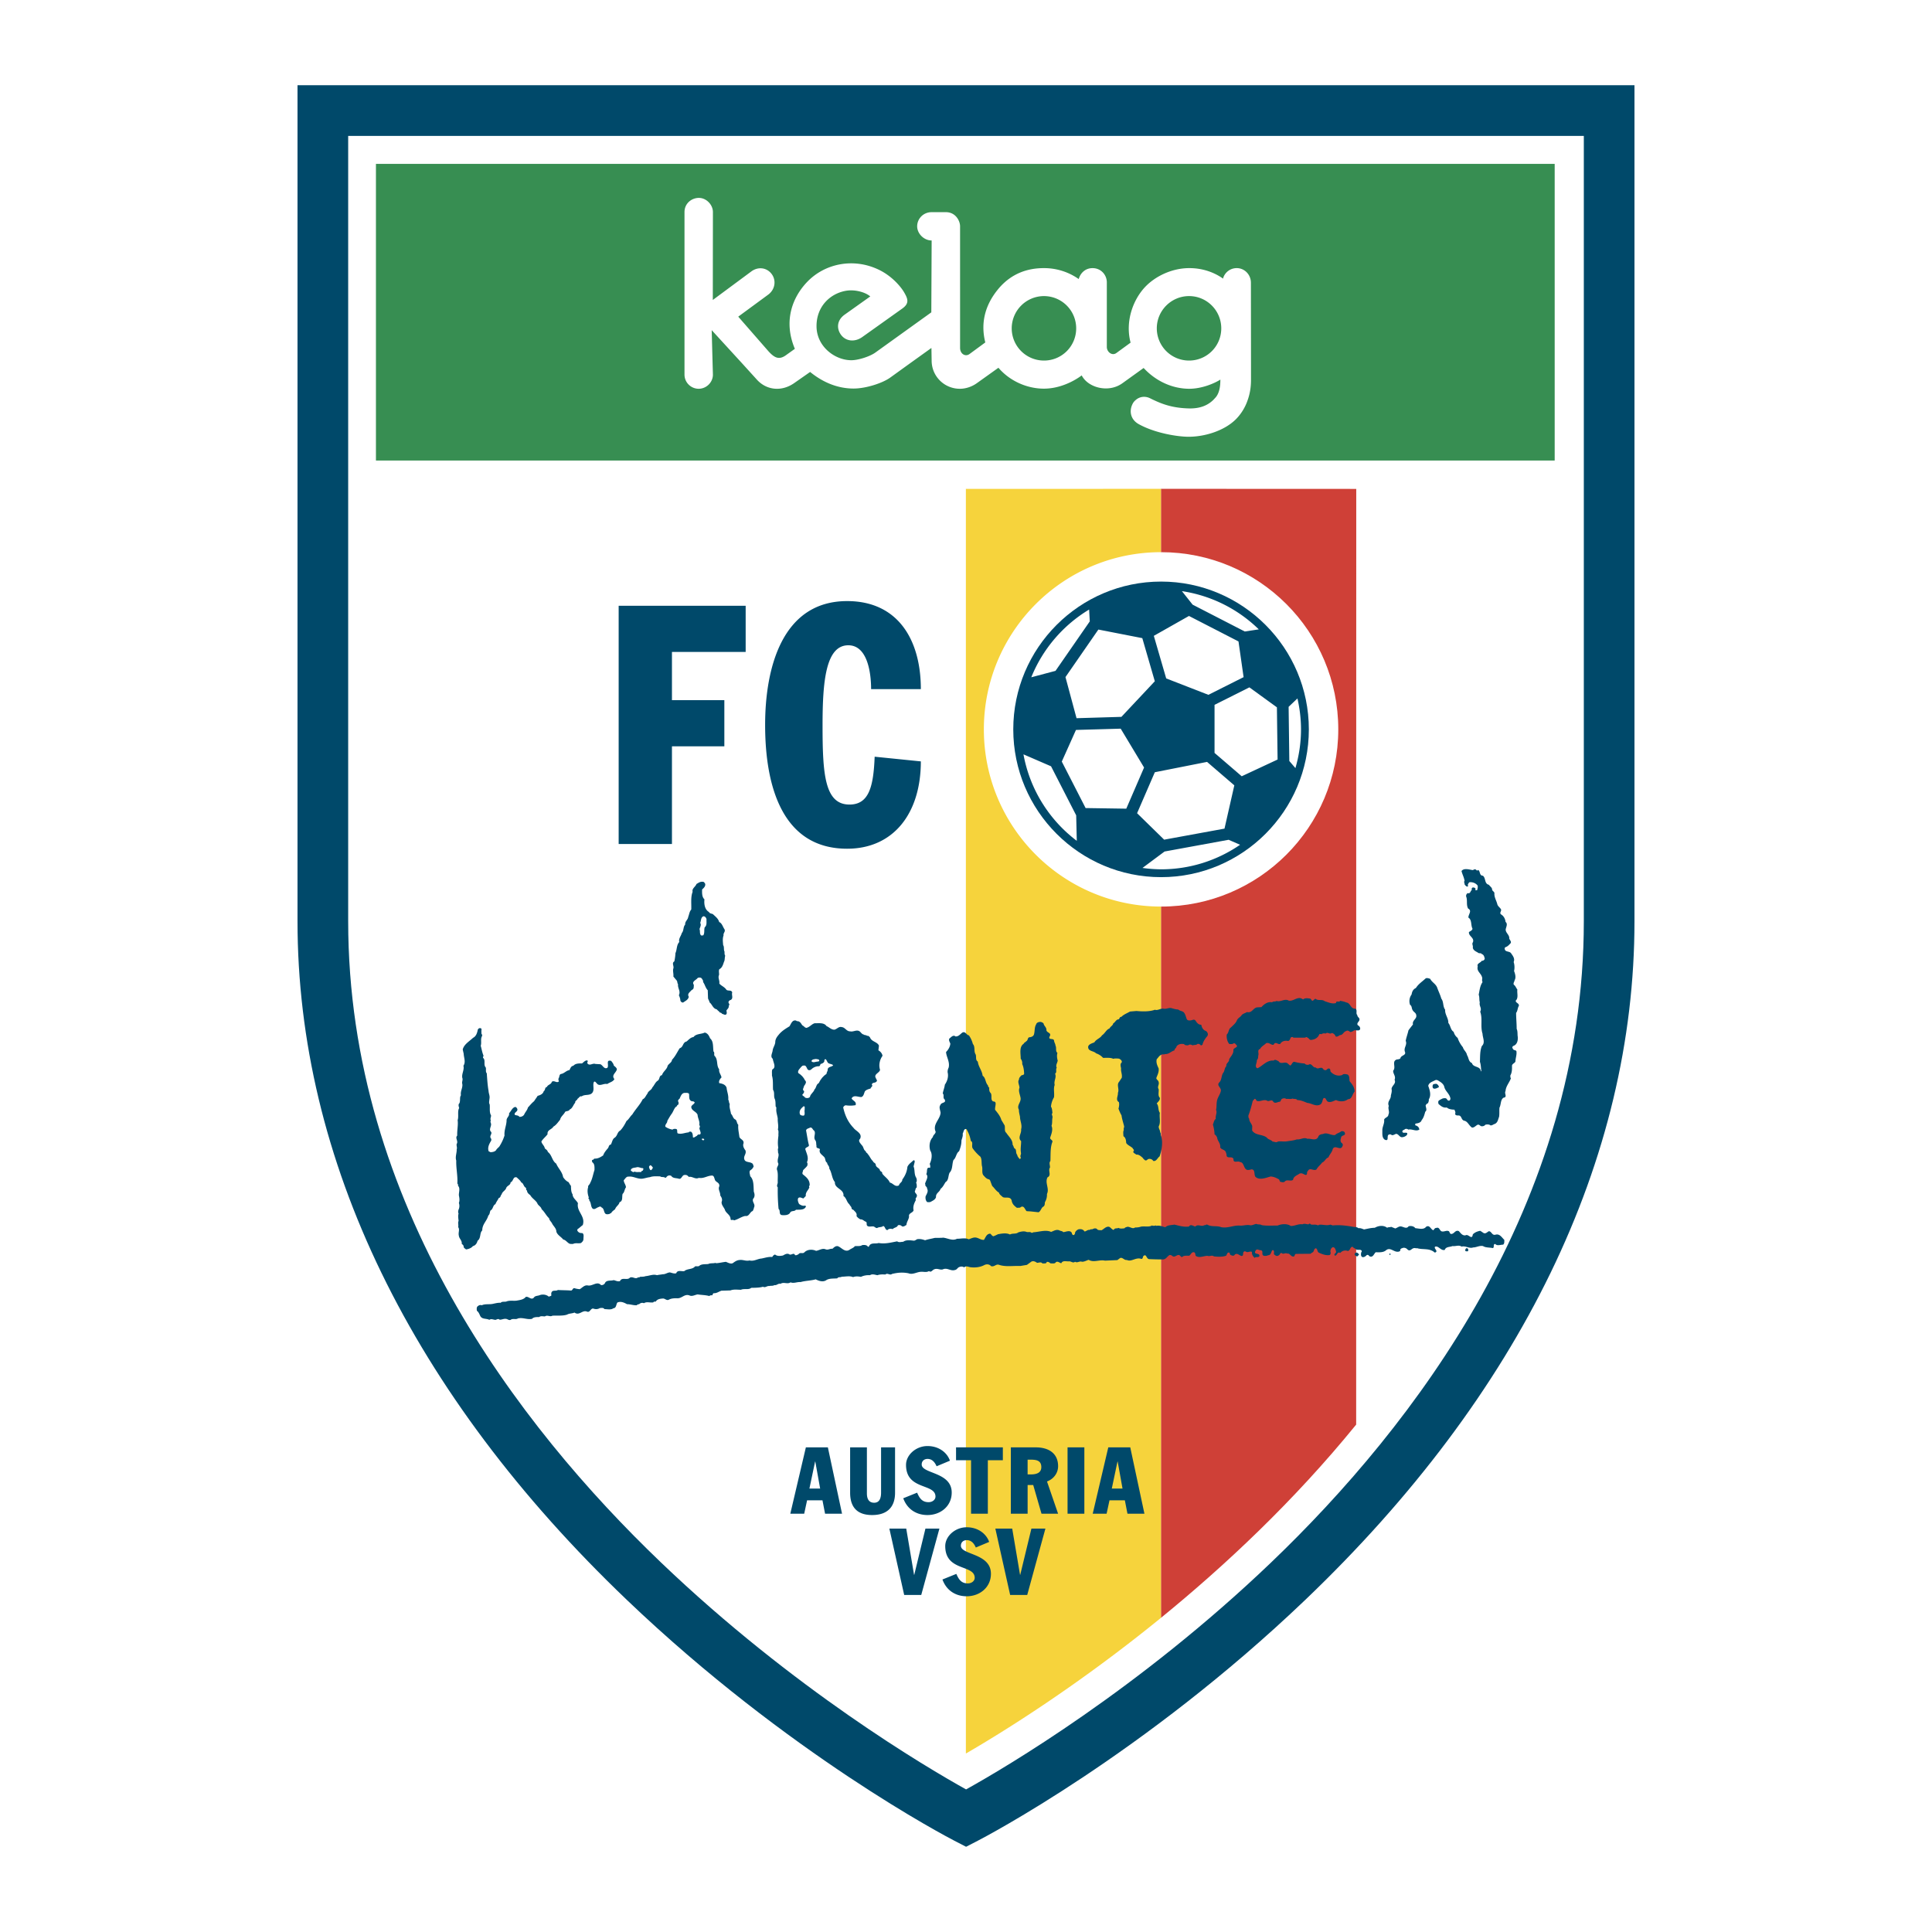 <svg xmlns="http://www.w3.org/2000/svg" width="2500" height="2500" viewBox="0 0 192.756 192.756"><g fill-rule="evenodd" clip-rule="evenodd"><path fill="#fff" d="M0 0h192.756v192.756H0V0z"/><path d="M29.683 8.504v83.415c0 23.763 11.366 47.179 32.87 67.716 16.122 15.4 32.007 23.674 32.675 24.02l1.158.598 1.159-.598c.668-.346 16.549-8.619 32.666-24.02 21.5-20.537 32.861-43.953 32.861-67.716V8.504H29.683z" fill="#00496a"/><path d="M158.018 13.558v78.361c0 28.188-16.967 50.347-31.201 63.97-13.205 12.639-26.543 20.479-30.431 22.641-3.888-2.162-17.23-10.002-30.438-22.641-14.238-13.625-31.21-35.783-31.21-63.97V13.558h123.28z" fill="#fff"/><path fill="#378e52" d="M37.508 16.35h117.603v29.597H37.508V16.35z"/><path d="M115.828 48.77v6.32h.012c9.764 0 17.68 7.915 17.68 17.68s-7.916 17.68-17.68 17.68h-.012v70.963c6.367-5.186 13.27-11.648 19.477-19.281l.008-93.354-19.485-.008z" fill="#cf4037"/><path d="M98.16 72.769c0-9.76 7.908-17.673 17.668-17.679v-6.32c-6.266.004-12.861.005-19.462.003v126.155a.352.352 0 0 0 .02.012c3.746-2.174 11.14-6.766 19.443-13.527V90.449c-9.761-.007-17.669-7.919-17.669-17.68z" fill="#f6d33c"/><path fill="#00496a" d="M90.21 159.129h1.703l1.813-6.623h-1.395l-1.116 4.615h-.019l-.781-4.615h-1.684l1.479 6.623zM94.028 157.586c.391 1.078 1.293 1.674 2.418 1.674 1.302 0 2.419-.885 2.419-2.242 0-2.074-2.996-1.859-2.996-2.799 0-.381.289-.559.577-.559.483 0 .736.344.912.736l1.33-.559c-.289-.828-1.125-1.461-2.242-1.461-1.144 0-2.139.883-2.139 1.879 0 2.557 2.939 1.814 2.939 3.162 0 .316-.307.559-.688.559-.642 0-.902-.391-1.144-.949l-1.386.559zM100.783 159.129h1.703l1.815-6.623h-1.397l-1.115 4.615h-.019l-.782-4.615h-1.683l1.478 6.623zM78.849 151.025h1.386l.288-1.338h1.535l.26 1.338h1.693l-1.414-6.621h-2.195l-1.553 6.621zm2.474-5.207h.019l.484 2.697h-1.07l.567-2.697zM89.3 144.404h-1.395v4.51c0 .494-.121 1.014-.688 1.014-.558 0-.726-.428-.726-.93v-4.594h-1.674v4.52c0 1.422.679 2.232 2.195 2.232 1.46 0 2.288-.744 2.288-2.232v-4.52zM90.117 149.482c.391 1.078 1.293 1.674 2.418 1.674 1.302 0 2.418-.883 2.418-2.242 0-2.074-2.995-1.859-2.995-2.799 0-.381.288-.559.576-.559.483 0 .735.346.912.734l1.33-.557c-.288-.828-1.125-1.461-2.242-1.461-1.144 0-2.139.883-2.139 1.879 0 2.559 2.938 1.814 2.938 3.162 0 .316-.307.559-.688.559-.642 0-.902-.391-1.144-.949l-1.384.559zM95.385 145.688h1.497v5.337h1.675v-5.337h1.498v-1.284h-4.67v1.284zM100.852 151.025h1.674v-2.863h.559l.826 2.863h1.656l-1.107-3.217c.652-.242 1.107-.828 1.107-1.525 0-1.303-.967-1.879-2.223-1.879h-2.492v6.621zm1.673-5.394h.277c.559 0 1.09.057 1.09.744 0 .531-.41.727-1.043.727h-.324v-1.471zM106.51 151.025h1.676v-6.621h-1.676v6.621zM109.02 151.025h1.385l.289-1.338h1.533l.26 1.338h1.693l-1.414-6.621h-2.193l-1.553 6.621zm2.472-5.207h.018l.484 2.697h-1.07l.568-2.697zM61.724 84.208h5.317V74.46h5.227v-4.607h-5.227v-4.808h7.354v-4.607H61.724v23.77zM91.873 68.751c0-4.907-2.274-8.78-7.355-8.78-6.468 0-8.181 6.643-8.181 12.353 0 6.176 1.743 12.353 8.181 12.353 4.608 0 7.355-3.505 7.355-8.713l-4.608-.467c-.118 2.971-.561 4.774-2.51 4.774-2.481 0-2.688-3.038-2.688-7.912 0-4.407.325-7.979 2.57-7.979 1.92 0 2.274 2.771 2.274 4.374h4.962v-.003zM131.455 122.25c.057-.02.131 0 .152-.055.363-.047.754.119 1.125-.014l.232.08c.734-.066 1.346.018 2.031.139.164.035.391-.006.533.137.227-.025.365.057.564.123.355-.066.693-.162 1.07-.164.363-.217.883-.279 1.234 0 .117-.088.281-.033.398-.096l.412.164c.197-.059.334-.211.547-.205.26.021.576.297.783-.014.232-.061.527-.012.672.191.342.023.83.186 1.07-.137.377-.225.438.242.727.344.082-.088.15-.246.301-.234.344-.115.303.318.578.355.246.029.438-.135.672-.025.096.084.074.281.26.273.287-.025.383-.424.727-.287.18.178.344.475.674.424.293-.184.637.537.727-.096.211-.211.445-.293.727-.355.109.049.234.15.344.219.227.111.355-.102.535-.178.281.014.307.461.672.342.41-.102.604.27.863.521 0 .166.027.377-.121.48-.248-.006-.592.152-.783-.07-.268.016-.041.346-.248.412-.322-.08-.699-.025-.973-.205-.363-.068-.66.139-.975.137-.398.146-.742-.189-1.166-.082-.268-.197-.59-.006-.906-.055-.252.117-.658.043-.768.385-.398.109-.625-.453-.975-.316-.131.193.363.439.016.576-.125-.006-.16-.129-.262-.15-.473-.273-1.057-.123-1.564-.289-.082.062-.15-.039-.248 0-.268-.012-.391.379-.67.152-.131-.164-.365-.246-.564-.137a.204.204 0 0 0-.178.191c.035.076-.068.111-.123.137-.5.137-.852-.514-1.316-.109-.268.213-.666.186-1.002.178-.172.117-.268.584-.633.398-.074-.096-.148-.178-.273-.109-.096.102-.246.232-.438.191-.172-.109-.131-.301-.111-.453.057-.074.076-.129.041-.191-.137-.156-.383-.014-.549-.123-.109-.109-.268-.131-.342-.262-.281.008-.207.365-.48.426a.655.655 0 0 0-.754.191c-.322-.162-.281.242-.523.275-.184-.145.105-.246.111-.371-.047-.197-.09-.451-.316-.48-.184.062-.26.254-.26.453a.295.295 0 0 1-.055.328c-.385.076-.775-.088-1.098-.232-.191-.123-.104-.383-.303-.438-.246.062-.129.391-.396.438l-.111.109-1.48.014c-.109.035-.109.152-.166.248-.342.104-.402-.357-.713-.275-.143-.123-.377.111-.535-.055-.102-.047-.164.076-.205.15a.526.526 0 0 1-.219.137c-.16.016-.248-.1-.344-.162-.027-.145.076-.404-.139-.426-.176.15-.115.514-.465.521-.117.068-.24.062-.385.055-.355-.088.027-.521-.369-.562-.166 0-.309-.158-.453 0-.035.076-.125.158-.07.273.117.145.494.041.412.344-.115.139-.348 0-.467.15-.162-.164-.293-.342-.26-.59-.164-.121-.377.082-.576-.014-.061-.041-.145-.074-.219-.027-.172.098.012.453-.262.438-.219-.059-.412-.326-.658-.137-.076.174-.281.111-.412.041-.123-.045-.033-.238-.191-.246-.172.008-.172.201-.262.316-.334.131-.816.117-1.221.068-.197-.158-.412.033-.645-.055-.377.008-.836.254-1.166 0-.061-.129-.014-.309-.178-.357-.246-.033-.287.213-.467.344-.227.021-.529-.055-.713.137-.172 0-.191-.232-.371-.207-.191.016-.342.221-.549.139-.109-.076-.205-.178-.357-.123-.205.131-.307.369-.574.424-.482.008-.941-.006-1.428-.027-.303-.014-.268-.555-.562-.328-.109.076-.049.385-.287.287-.516-.143-.947.344-1.387.123-.26.049-.424-.287-.672-.191l-.275.205-1.234.055c-.574-.123-1.123.221-1.631-.082-.213.062-.406.193-.66.193-.268-.096-.453.15-.699 0-.207.172-.377-.055-.59-.041-.268.027-.639-.129-.781.191-.158-.027-.363-.254-.549-.096-.09.164-.352.104-.521.109-.117-.088-.234-.191-.385-.139-.035.207-.275.117-.424.152-.119-.191-.346-.076-.537-.068-.164-.117-.355-.219-.562-.125l-.451.33-.658.109c-.721-.033-1.496.111-2.141-.123-.309-.088-.439.24-.783.137-.164-.211-.465-.219-.686-.096-.391.199-.877.268-1.358.207-.171-.014-.453-.18-.631.014a.482.482 0 0 0-.453-.043c-.199.035-.261.281-.466.303-.432.15-.769-.273-1.221-.057-.281.078-.542-.141-.837-.012-.179.041-.315.363-.535.178-.288.172-.563.027-.906.082-.37.049-.754.295-1.139.139-.583-.117-1.09-.07-1.646.066-.219.174-.452-.143-.658.055-.274-.012-.542-.025-.795.07-.241-.041-.522-.158-.741 0-.33-.02-.631.035-.906.164-.247-.047-.556-.074-.782.027-.343-.15-.761-.041-1.138-.041-.11.096-.336-.014-.439.166-.391.033-.83-.021-1.139.205-.336.184-.713.041-1.015-.109-.459.137-1.022.129-1.509.273-.363-.027-.665.158-1.001.027-.309.219-.686-.074-1.002.15-.247-.068-.363.178-.617.123-.109.104-.356.049-.508.096-.219-.033-.397.201-.617.07-.356.102-.768.102-1.18.109-.24.227-.72.047-1.015.191-.336.006-.727-.068-1.056.068l-.892.027c-.261.076-.473.273-.782.248-.068.033-.103.115-.123.205-.103.014-.227-.02-.302.082-.391-.109-.789-.102-1.167-.164-.274.033-.549.238-.837.096-.487-.17-.74.314-1.207.289-.302-.008-.604.006-.851.15-.233.096-.363-.145-.59-.125-.261.021-.542.049-.7.303-.082.014-.199-.021-.247.082-.309.055-.666-.104-.933.084-.151-.07-.281-.037-.412.039-.062.096-.233.041-.302.166-.35.014-.638-.111-.974-.109-.295-.166-.631-.316-.96-.166-.144.186-.082.549-.412.576-.212.178-.604.082-.878.082-.103-.158-.315-.123-.48-.096-.171.115-.439.123-.631.041-.281-.035-.315.396-.604.316-.473-.234-.789.438-1.275.082-.227.107-.515.074-.741.205-.418.145-1.001.082-1.468.109-.233.15-.487-.109-.741.07-.206.004-.412-.07-.576.066-.24 0-.549-.014-.714.18-.514.096-.912-.166-1.413-.041-.171.137-.521-.029-.713.137-.151.068-.274-.041-.398-.082-.281-.07-.466.082-.713.068-.11-.131-.268-.027-.385.014-.219.014-.425-.152-.631 0-.336-.16-.707-.035-.905-.371-.089-.191-.165-.41-.343-.533-.021-.18-.042-.385.109-.467a.366.366 0 0 1 .384-.082c.336-.166.782-.057 1.139-.15.247-.051.494-.117.741-.096.145-.16.384-.076.562-.125.35-.152.796-.027 1.125-.109.309-.049.638-.117.823-.357.288-.074.542.363.809.068.117-.197.405-.156.59-.246.295-.102.665-.055.905.166.075-.084.24-.035.247-.166-.034-.143-.006-.287.083-.369.151-.125.412-.021.562-.139.453.027.885.02 1.331.055.158-.041.158-.281.343-.232.171.055.315.076.508.096.254-.137.473-.447.823-.371.459.084.912-.465 1.303-.041a.39.39 0 0 0 .385-.178c.137-.355.589-.219.878-.314.199.041.404.17.631.096.192-.439.727-.035.988-.344.281-.145.528.186.795-.014.069-.033.165.014.206-.068.199-.014.398 0 .562-.068.391-.027.748-.221 1.139-.096.192-.049.412-.055.576-.096.261.02.459-.172.713-.18.199.043.412.15.631.084.123-.352.521-.172.795-.207.315-.279.816-.145 1.084-.479.144-.033.329.033.425-.057.233-.197.59-.143.892-.178.206-.109.48-.047.7-.111l.11.029c.315-.02.631-.104.947-.137.219.082.528.273.741.096.185-.137.377-.26.604-.275.35-.061.658.139 1.015.041.439.111.789-.164 1.194-.191.343-.061.692-.197 1.069-.15.083-.137.165-.219.288-.248.213.18.508.146.782.096.206-.115.439-.266.673-.096.205.057.418-.225.534.057.11.047.268-.041.357-.098.158-.225.418.008.59-.191.295-.287.781-.309 1.152-.137.329-.047.618-.293.96-.15.24.09.432-.088.672-.055.172-.15.303-.295.535-.262.378.125.721.68 1.194.344.171-.115.391-.178.508-.344.24-.027.542.035.741-.109.199-.02.453-.027.562.164.144.029.13-.143.206-.191.233-.213.583-.082.864-.18.659.119 1.262-.059 1.852-.164.179.139.391.043.604.043.281-.213.706-.15 1.042-.111.13.008.247-.102.356-.15.289-.041.535.021.782.109.309-.107.638-.15.947-.232.267-.02.583.008.851-.027.453.043.926.35 1.385.109.391.008.823-.123 1.167.055.248-.08.501-.232.769-.164.254.049.459.24.754.219.178-.266.26-.609.631-.617.117.09.145.199.303.262.178-.062.309-.131.467-.207.369-.066.842-.156 1.193.027.248-.143.623-.025.822-.207.248-.078.529-.148.795-.066.152.084.412-.041.535.109.055-.02.139.008.15-.055.598-.025 1.25-.287 1.799-.041.275-.088.486-.266.809-.164.125.09.303.055.412.191.268-.027.686-.246.852.082.012.098.061.229.205.205.082-.053.123-.176.123-.273a.658.658 0 0 1 .344-.301c.254-.041.459.008.59.217.178-.004.309-.197.521-.15.076-.113.227-.033.314-.096.117-.066.275-.088.398-.014.088.166.314.117.467.139.24-.123.459-.41.754-.344.158.057.268.275.467.314.074-.225.33-.121.48-.205.15.105.412.057.59.041.068-.115.199-.107.275-.15.273-.033.527.262.781.068.205.002.404-.02.574-.082.387-.072.805.07 1.127-.125.082.084.191.004.301.043.033-.102.068 0 .123 0 .344-.068.598.076.893.137.227-.225.598-.197.904-.26.459.109.947.262 1.455.191.164-.279.434-.033.631 0 .275-.285.604.062.906-.137.123.029.178-.088.287-.055.439.262.934.076 1.4.26.645.119 1.172-.184 1.797-.164.391.043.713-.115 1.098-.027.211.016.404-.109.604-.139.15.092.383.01.535.125.514.084 1.035.035 1.59.041.365-.164.963-.211 1.305.041.391.016.754-.225 1.166-.164.213-.115.404.008.617 0 .061-.109.18-.066.221.012.208.062.503-.034.673.087zM48.045 102.664a2.154 2.154 0 0 0 0 .52c.089.008.062.158.027.221-.144.295-.007.609-.109.932.089.314.144.672.274.975.007.082-.069.129-.041.232.281.219.014.691.261.947.075.17-.048.438.109.59.041.588.076 1.186.179 1.77.007.252.158.504.082.809.007.129-.082.361.027.521.049.355-.055.779.137 1.098.021.154-.124.34-.014.521-.117.135.048.258.014.424-.014.238-.227.498.014.713.103.211-.172.355-.055.604.068.061.082.162.055.262-.186.312-.392.676-.247 1.068.075.006.124.088.219.084.213-.018.384-.053.521-.205.075-.176.309-.285.384-.467.199-.32.343-.654.453-.988-.048-.559.192-.982.206-1.494-.021-.291.309-.434.247-.729.219-.234.309-.543.604-.631.096 0 .158.08.206.166.13.307-.316.34-.247.604.137.107.363.031.466.219.199.012.391-.078.48-.232.103-.242.322-.449.371-.699.185-.195.391-.455.617-.631.124-.201.254-.359.357-.537.254-.062.542-.186.604-.465.185-.098.083-.385.315-.412.097-.256.426-.24.494-.521.24-.193.501.184.713-.053a.372.372 0 0 1-.041-.289c.11-.139.048-.373.233-.439.322-.035.542-.357.851-.383.102-.193.158-.406.398-.439.206-.248.569-.229.864-.234.15-.117.294-.295.494-.301.171.066-.021.178.041.301.227.289.515-.055.796.055l.494.029c.247.094.37.533.7.355.192-.24-.199-.852.384-.686.103.143.227.273.261.467.109.094.254.189.302.342-.021.35-.597.59-.248 1.002-.13.273-.473.32-.713.494-.377-.1-.782.307-1.056-.082-.083-.072-.165-.234-.274-.125-.151.322.082.746-.151 1.07-.254.334-.762.129-1.071.371-.198-.064-.274.17-.411.232-.027.17-.261.178-.233.398-.199.209-.261.561-.562.686-.062.17-.295.127-.439.219-.138.293-.439.465-.508.797-.206.236-.377.523-.672.686-.144.291-.638.312-.576.754-.192.266-.432.428-.618.727.041.25.302.416.343.686.11.107.267.176.302.357.425.312.404.875.836 1.166.199.482.597.805.686 1.344.158.229.295.379.549.508.068.098.13.262.233.357.014.289.007.631.164.85 0 .373.398.605.535.891-.158.846.775 1.283.48 2.18-.172.119-.316.277-.507.398a.175.175 0 0 0-.014.193c.124.166.24.213.466.205.206.09.124.379.124.59.014.166-.124.316-.261.41-.24.057-.549-.039-.768.084-.144.008-.336.02-.439-.068-.185-.123-.315-.33-.548-.371-.233-.293-.569-.432-.686-.781 0-.355-.329-.576-.439-.852-.109-.176-.254-.287-.288-.492-.309-.281-.432-.623-.74-.893-.062-.279-.371-.375-.439-.617-.186-.307-.515-.463-.7-.795-.158-.115-.322-.246-.316-.453-.123-.039-.082-.189-.109-.273-.254-.121-.227-.451-.467-.537-.123-.236-.288-.332-.452-.506-.398-.113-.315.393-.618.494.007.305-.376.311-.452.615-.116.236-.364.307-.439.59-.116.086-.089.332-.289.357-.089.215-.253.387-.329.617-.267.105-.212.482-.493.631-.083.16-.049.365-.22.508-.144.551-.603.846-.603 1.48-.282.256-.104.783-.467 1.029-.055.234-.199.475-.467.535-.137.193-.459.309-.686.33-.089-.082-.185-.117-.233-.234.014-.164-.103-.252-.192-.314.041-.355-.261-.52-.289-.824-.082-.307.117-.615-.068-.85.055-.219-.055-.424.042-.617-.021-.252-.076-.506 0-.74-.076-.123-.035-.314.014-.426a.898.898 0 0 0 .013-.631c.104-.258.042-.525 0-.768-.006-.334.151-.697-.082-.945.013-.102-.014-.184-.069-.221.048-.793-.137-1.514-.11-2.291-.13-.373.069-.777.042-1.125.075-.168-.042-.352 0-.535.192-.289-.192-.592.055-.836-.027-.537.109-1.053.041-1.535.13-.381-.041-.875.151-1.207-.034-.146-.117-.354.014-.467.137-.242.007-.605.165-.811-.075-.418.192-.734.137-1.123-.076-.188.083-.428 0-.604-.089-.412.22-.799.11-1.221.254-.373.041-.797.027-1.193l-.096-.426c.124-.521.672-.822 1.029-1.166.295-.143.405-.465.467-.781.032-.175.279-.265.382-.099z"/><path d="M70.846 103.596c.364.309.268.857.343 1.318.137.088.021.293.096.424.384.363.158.959.467 1.344-.048.328.178.52.233.811-.137.143-.309.361-.22.576.281.039.611.127.727.453.034.395.213.744.165 1.193.089.113.048.299.151.424-.069.367.076.635.124.986.185.17.191.479.453.578.151.141.117.373.274.52-.042.424.061.779.11 1.207.096.258.473.285.412.645-.103.244.048.512.192.699.13.369-.247.566-.096.934.117.277.542.195.754.355.117.053.096.182.165.289a.725.725 0 0 1-.343.41c-.144.162-.02.396 0 .592.377.373.316 1.004.356 1.551.09.201.124.508-.068.699-.137.33.261.535.083.877-.014.111-.068.221-.124.342-.295.078-.336.572-.754.494-.405.084-.707.338-1.111.439-.117-.121-.24.035-.343-.082.013-.492-.487-.615-.576-1.002-.137-.279-.419-.555-.289-.852.048-.236-.068-.395-.165-.547.014-.342-.254-.615-.096-.918.048-.416-.391-.383-.453-.699-.062-.15-.075-.369-.288-.371-.466.016-.803.316-1.303.232-.37.174-.645-.176-1.001-.096-.089-.115-.22-.223-.384-.193-.295-.029-.301.408-.576.385-.26-.1-.617-.025-.782-.289a.365.365 0 0 0-.426.043c-.055.051-.089.139-.178.15-.138-.141-.384-.031-.508-.15-.336-.006-.72-.039-1.029.082-.26.023-.5.119-.768.15-.5.043-.891-.271-1.358-.205-.227-.033-.343.229-.48.357 0 .254.206.439.22.711-.15.189-.137.49-.329.645-.096.258.062.73-.315.838-.041.277-.35.406-.439.699-.137.111-.322.229-.397.398-.096-.025-.103.07-.192.082-.124.023-.261.049-.37-.027-.186-.162-.117-.52-.398-.631-.062-.123-.213-.094-.302-.027-.186.035-.405.324-.618.109-.171-.238-.103-.574-.302-.768.062-.143-.179-.203-.041-.303-.124-.326-.172-.709-.068-1.027-.042-.189.171-.266.192-.412.233-.408.295-.881.439-1.303.007-.301.021-.615-.206-.768-.048-.072-.062-.189-.014-.248.131.031.137-.127.247-.123.343.004.576-.148.837-.316.11-.305.309-.523.494-.74.076-.127.083-.338.274-.342.137-.244.151-.561.398-.699.268-.195.24-.553.535-.701.261-.262.473-.639.631-.959.233-.16.364-.463.576-.645.329-.539.769-.971 1.043-1.523.24-.098.302-.365.466-.549.076-.289.405-.352.494-.631.199-.207.295-.537.562-.686.192-.158.103-.494.398-.535.103-.363.501-.578.562-.932.117-.221.418-.33.439-.604.335-.344.507-.756.768-1.152.384-.117.274-.576.686-.672.206-.172.412-.418.687-.439.261-.355.768-.275 1.125-.451.299.068.429.316.532.576z" fill="#00496a"/><path d="M68.747 109.137c.035.293-.055.629.289.74.116-.008.199.02.274.111-.048.184-.261.217-.343.426.007.414.494.463.631.809.014.354.254.662.165 1.043.186.105-.068.271.055.438.021.141.219.471-.068.494-.138-.057-.179.127-.289.164-.103.037-.206.176-.329.109-.007-.209-.014-.414-.165-.547-.089-.031-.212-.039-.261.055-.364.023-.734.217-1.098.094-.096-.139.034-.398-.165-.438-.124-.01-.254-.023-.343.068a1.79 1.79 0 0 1-.713-.287c-.062-.244.212-.367.192-.59.158-.264.268-.482.453-.727.151-.229.206-.455.384-.66.137-.016.109-.201.247-.219a.34.34 0 0 0-.028-.369c.042-.086.062-.188.151-.207.116-.221.191-.551.48-.604.172.007.378-.048.481.097zM70.256 113.691c.021.037-.027.043-.055.068-.075.018-.219-.037-.165-.15.089-.009.199-.017.22.082zM65.139 116.488c-.042.107-.096.236-.219.262-.089-.045-.131-.168-.151-.262-.048-.107.042-.174.11-.232.102.01.184.14.26.232zM64.137 116.545c.11.057.021.172-.014.26-.103-.018-.117.084-.179.137-.212-.031-.445.037-.645-.055-.034.051-.089.045-.151.055-.082-.078-.164-.086-.219-.18.055-.25.322-.25.535-.287.248-.094.447.08.673.07z" fill="#fff"/><path d="M70.352 88.166c.062.25-.138.429-.302.576-.007.346-.027.744.233.988-.055.469.035 1.031.453 1.262.048.146.247.153.384.206.24.235.542.441.632.795.288.112.363.489.535.728.11.249-.144.352-.096.604-.116.31-.068.625-.041.974.13.173.028.461.137.645 0 .139-.014.296.069.412-.069.187-.021.434-.124.603-.089.27-.178.605-.466.741-.082.193-.006.352-.027.576-.137.289.083.537.027.852.186.232.521.328.713.629.172.139.501-.02.576.262-.089.24.137.57-.137.74a.333.333 0 0 0-.233.191c-.034.158.192.256.014.398.055.199-.13.322-.22.467.007.123.089.309-.054.412-.138.055-.247-.055-.371-.07-.062-.068-.11-.137-.22-.123-.075-.129-.24-.213-.315-.328-.405-.09-.453-.488-.728-.701-.02-.15-.116-.266-.151-.396l-.027-.811c-.233-.246-.282-.574-.467-.822.034-.148-.069-.238-.123-.342-.097-.131-.281-.117-.412-.068-.144.219-.638.35-.384.699-.027.213.034.412-.22.508-.137.184-.48.363-.288.67-.055.311-.329.412-.562.578-.137.014-.227-.084-.274-.18-.007-.205-.082-.389-.151-.549.199-.418-.137-.684-.083-1.098-.089-.1-.055-.252-.124-.355l-.342-.41c.034-.26-.069-.541-.014-.77.117-.266-.192-.568.11-.741a4.9 4.9 0 0 0 .11-.823c.165-.362.103-.821.384-1.111-.096-.327.178-.594.247-.891.219-.245.123-.615.343-.851-.034-.333.268-.457.302-.768.103-.245.117-.532.302-.728.027-.566-.076-1.231.137-1.769-.089-.339.274-.484.385-.782.191-.106.37-.25.617-.22.115-.025.191.112.246.191z" fill="#00496a"/><path d="M70.489 91.691c-.021.284.069.627-.178.823-.09.276.014.537-.137.795a.422.422 0 0 1-.234.014c-.171-.21-.062-.41-.15-.632.062-.189.199-.422.068-.616.103-.224.048-.533.316-.659.178-.003.253.126.315.275z" fill="#fff"/><path d="M79.722 101.924c.247.123.233.391.494.465.013.096.13.109.206.166.357-.057.549-.385.865-.467.391.014.926-.09 1.179.289.247.088.446.355.782.355.268-.062.439-.344.728-.26.343.025.473.432.836.424.357.09.7-.248 1.015.055.083.09.199.24.343.262.083.08.247.033.343.137.13-.041.219.082.288.15.144.438.733.432.892.824l-.055.465c.206.123.364.295.412.549-.274.377-.405.912-.247 1.398-.055.322-.672.432-.412.838.021.115.199.238.028.355-.124.143-.391.033-.439.289.151.156-.103.238-.123.385-.199.059-.425.113-.562.273-.096.189-.117.498-.357.576-.322.006-.775-.25-.974.137.096.23.521.301.398.672a2.868 2.868 0 0 1-.974.014c-.11.004-.234.115-.261.221.171.758.459 1.438 1.029 2.029.206.312.912.539.658 1.084-.24.223.021.441.165.645.199.168.151.477.412.615-.028.135.13.135.178.262.206.217.309.531.521.713.055.189.282.162.288.398.048.258.391.283.425.562.076.084.24.105.22.287.219.299.617.539.754.893.336.064.501.469.905.287.069-.266.35-.318.343-.59.288-.381.466-.799.507-1.262.13-.299.391-.441.59-.645.144-.059.157.105.123.205l-.096.398c.144.346.041.756.247 1.098.075.133.116.373 0 .521.082.127.068.318.068.479-.144.066-.109.258-.192.371.006.25.309.277.178.576-.041.078-.151.18-.068.301-.158.285-.322.641-.233 1.031-.082.275-.528.262-.453.629-.028.291-.24.518-.261.836-.151.064-.268.209-.453.125a.364.364 0 0 0-.398-.096c-.082.234-.356.199-.521.383-.171-.061-.405-.053-.521.096-.254-.018-.206-.354-.426-.41-.151.152-.425.076-.604.205-.137.008-.233-.107-.329-.15-.22-.059-.576.104-.7-.137-.034-.129.021-.287-.096-.344-.172-.053-.323-.258-.536-.232a1.08 1.08 0 0 1-.397-.33c.082-.312-.172-.449-.315-.629-.096-.006-.186-.096-.179-.18-.021-.143-.185-.252-.219-.371-.268-.209-.295-.648-.59-.822.096-.705-.912-.73-.85-1.385-.322-.381-.295-.951-.562-1.344.027-.266-.206-.367-.219-.592-.213-.119-.145-.393-.275-.547-.219-.258-.583-.414-.438-.797-.096-.141-.404-.064-.343-.328-.055-.223.007-.422-.138-.59-.206-.312.117-.682-.109-.947-.151-.092-.171-.332-.384-.301-.137.086-.364.094-.412.287.089.451.151.93.261 1.373.014.059.055.141-.014.205-.103.092-.261.113-.329.26.096.402.398.867.165 1.346.083.064.068.207.041.328-.124.188-.281.299-.425.465.007.127-.123.266-.027.398.336.271.672.531.687 1.016.034.1-.124.176-.028.287-.11.307-.405.477-.357.865l-.247.246c-.157-.045-.35-.182-.507-.041-.096.188-.007.408.083.59.158.105.356.221.576.166.048-.006.089.029.11.08-.15.387-.645.312-1.001.332l-.069.066c-.165.1-.432.023-.521.246-.165.236-.514.242-.81.221-.342-.072-.116-.451-.33-.617a18.63 18.63 0 0 1-.082-2.154c-.157-.154.007-.338 0-.494-.021-.406.055-.873-.068-1.232-.103-.312.254-.492.082-.74-.089-.389.179-.678.014-1.002.014-.168-.055-.334.027-.467-.076-.422-.034-.848.014-1.234-.021-.209.048-.434-.056-.59.089-.406-.034-.709-.014-1.111-.048-.357-.192-.66-.137-1.041-.021-.057-.007-.127-.069-.137-.027-.277.007-.523-.083-.756-.144-.283.007-.652-.178-.92-.034-.467.028-.98-.11-1.424.014-.229-.034-.428.041-.619.426-.199.069-.727.042-1.057-.288-.219-.034-.576-.014-.836.041-.295.233-.521.261-.809-.007-.303.165-.549.343-.754.287-.365.706-.617 1.069-.838.158-.211.268-.686.673-.574.062.09.198.035.288.098z" fill="#00496a"/><path d="M81.739 105.818c.013.088-.096.066-.151.096-.206-.008-.466.17-.631-.041.055-.207.309-.193.466-.219.103.047.295-.015.316.164z" fill="#fff"/><path d="M82.603 106.037c.151.137.397.096.521.246-.124.178-.487.117-.548.398.034.172-.117.293-.11.453-.35.232-.59.533-.781.934-.268.121-.227.457-.426.631-.068.271-.397.43-.452.74-.124.148-.337.141-.494.068-.062-.166-.268-.139-.261-.301.103-.1.206-.223.165-.357-.219-.125-.014-.33 0-.494.13-.18.302-.393.096-.576-.158-.322-.371-.535-.672-.727-.089-.248.185-.461.315-.631.082-.07.11-.117.219-.109.412-.084.233.629.714.424.226-.227.507-.371.837-.355.103-.043.103-.146.137-.219.151-.051.351-.113.384-.289-.013-.096.015-.18.097-.205.135.047.156.246.259.369zM80.284 110.715c-.062.182.075.443-.082.59-.178.018-.398-.029-.412-.205-.068-.354.192-.559.384-.729.185-.008.083.219.11.344z" fill="#fff"/><path d="M104.113 102.102c.049.281.311.377.289.699.068.26.521.227.33.59-.027.055-.062.129-.027.205.137.131.451-.014.465.275.027.164.125.266.137.453.125.211-.033.541.193.727-.076.244-.041.514.027.768-.035.23-.227.465-.096.713-.137.17.055.438-.166.59.172.389-.15.691-.039 1.125-.146.354-.008.814-.07 1.234a2.223 2.223 0 0 0-.301.934c.123.168.115.402.15.629-.143.137.043.287 0 .469-.055.25 0 .572-.096.809.164.373 0 .791-.123 1.15-.07.23.227.225.219.439-.232.559-.178 1.271-.205 1.92-.164.188-.027.414-.043.658-.225.291.186.766-.246.975-.287.551.213 1.113-.055 1.658.014.297-.055.572-.205.824-.02.18.006.365-.205.467-.166.133-.221.434-.428.535l-.781-.084c-.158-.012-.246-.012-.412-.027-.164-.148-.252-.594-.574-.41-.084.104-.254.049-.385.082-.295-.217-.486-.402-.535-.754-.158-.424-.584-.184-.877-.316-.158-.156-.352-.258-.385-.453-.281-.148-.439-.441-.674-.658-.088-.209-.156-.422-.232-.604-.033-.01-.068-.023-.055-.055-.295-.031-.453-.264-.617-.439-.158-.277-.027-.633-.123-.904-.055-.332.006-.648-.15-.918a4.382 4.382 0 0 1-.783-.852c-.124-.242.09-.6-.178-.727a3.279 3.279 0 0 0-.439-1.18c-.268-.07-.268.285-.371.453.041.236-.062.457-.124.686.007.381-.103.723-.233 1.07-.302.201-.281.641-.562.877-.158.414-.062.928-.384 1.262-.151.277-.083.758-.398.934-.144.207-.268.51-.507.684-.089.326-.487.416-.453.824-.068.223-.274.332-.48.439-.083.078-.281.064-.397.055-.158-.148-.186-.354-.165-.562.109-.252.309-.504.151-.781.027-.189-.24-.236-.165-.439l-.041-.027c.068-.326.398-.695.123-.988.151-.209-.055-.744.385-.617a.642.642 0 0 0-.041-.398c.191-.371.301-.969.055-1.328-.144-.471-.055-1.025.261-1.346.007-.242.397-.373.233-.645-.199-.709.5-1.141.535-1.783-.027-.275-.192-.535-.014-.781.089-.289.631-.16.412-.562-.199-.133-.007-.439-.179-.576.048-.311.179-.592.206-.877.227-.338.363-.715.301-1.139-.061-.201.007-.412.083-.576.13-.598-.234-1.049-.261-1.549.226-.229.405-.529.425-.836-.055-.168-.186-.332-.096-.508.151-.098.371-.414.618-.207.309.006.453-.221.672-.383.315-.172.412.246.659.273.178.246.315.547.397.863.248.262.082.686.248.988.15.219-.041.588.246.768.061.527.412.869.48 1.412.322.205.254.678.535.961-.008.102.055.156.123.234-.006.195-.006.395.15.533.166.252-.061.678.246.838.098-.01.201.031.234.123.043.23-.076.471-.041.713.227.279.514.615.617 1l.328.549c.076.23-.055.574.166.74.232.369.652.691.631 1.195.123.111.09.352.275.41.123.182.025.414.191.604.014.154.137.285.246.412a.17.17 0 0 0 .111-.15c-.117-.17.047-.307.014-.467-.076-.422.027-.805.012-1.18-.369-.34.062-.764 0-1.166.131-.461-.115-.854-.109-1.262-.047-.234-.117-.477-.107-.699-.256-.436.238-.742.162-1.18-.055-.338-.238-.688-.107-1.014-.014-.285-.215-.586-.043-.824-.021-.166.125-.27.193-.371.096-.096.287-.041.314-.205-.014-.352-.061-.686-.191-.959a.748.748 0 0 0-.15-.537c0-.514-.172-1.191.301-1.494.035-.123.186-.15.246-.246.188-.084.125-.344.303-.398.219-.008.434-.104.48-.314.088-.336.033-.688.205-.961.035-.145.172-.232.316-.246.158-.044.318.038.425.134zM117.545 100.717c.158.143.385.137.549.273.172.186.207.426.303.672.096.213.385.152.549.111a.299.299 0 0 1 .287 0c.178.232.281.465.617.465.049.275.186.541.48.631.152.123.254.336.109.521-.184.213-.398.514-.465.836-.057.021-.09.09-.166.068-.102-.117-.205-.172-.342-.137-.111.131-.324.076-.48.137-.172-.082-.289-.123-.453 0-.164-.014-.301.014-.398-.121-.295-.07-.609.012-.754.232-.014.17-.207.205-.207.396-.314.068-.555.396-.932.357-.082.074-.227.006-.33.055-.238.08-.344.295-.506.465-.084.344.066.645.191.92.047.363-.117.65-.234.961.021.176.205.209.234.398.082.264-.166.463 0 .711.041.266-.104.645.123.865.027.246-.178.383-.314.562.227.252.107.656.314.932-.076.457.109.93-.111 1.344-.031.238.146.361.139.605.104.078.021.242.096.355.199.67.062 1.402-.15 2.043-.213.143-.322.52-.631.453a.435.435 0 0 0-.48-.191c-.123.031-.172.195-.344.123-.09-.08-.17-.133-.232-.246-.186-.154-.377-.348-.645-.316-.084-.105-.391-.182-.262-.355.098-.121-.074-.195-.082-.275-.205-.215-.508-.291-.658-.535-.014-.277-.055-.537-.275-.672-.006-.23-.055-.447.043-.631-.057-.119.041-.236.027-.357-.09-.371-.213-.721-.262-1.096-.131-.215-.213-.441-.301-.658.055-.209.096-.455.039-.658-.363-.229-.061-.613-.096-.934.16-.352-.15-.791.111-1.084l.273-.412c.062-.355-.109-.611-.068-.945-.041-.18-.115-.467.068-.59.035-.193-.129-.295-.26-.371-.186-.02-.412-.041-.59.014-.281-.143-.699-.088-1.016-.096a1.59 1.59 0 0 0-.699-.451c-.248-.27-.857-.186-.781-.701.096-.232.396-.301.615-.396.172-.309.592-.404.756-.699.281-.164.426-.57.754-.686.09-.207.336-.281.371-.508.205-.104.281-.398.535-.398.109-.068.102-.273.273-.246.221-.24.584-.371.865-.535l.645-.055c.568.055 1.297.076 1.838-.123.275.104.543-.145.85-.109.33.068.57-.152.879-.029.187.048.378.111.591.111zM130.016 99.715c.178-.178.488-.109.713-.082.082.055.111.158.193.219.156-.027.191-.176.328-.205.275.24.639.014.92.246.357.105.727.297 1.125.18-.008-.289.322-.027.41-.221.213.041.428.076.619.166.424.041.41.65.893.617.252.137.012.459.205.645 0 .232.301.26.191.535-.055.143-.275.266-.15.465.145.088.24.172.246.371-.082.266-.377.096-.617.15a.733.733 0 0 1-.357.164c-.129-.068-.273-.219-.424-.096-.248.041-.322.391-.59.398-.145.033-.275.219-.467.137a.492.492 0 0 0-.385-.342c-.199.176-.404-.139-.604.055-.166-.035-.295-.029-.426.066-.082-.02-.15-.041-.219.016-.109.314-.418.514-.781.547-.207.055-.262-.219-.412-.219-.055-.137-.172.014-.275 0h-1.125c-.02-.109-.129-.041-.191-.055-.145.088-.104.369-.342.385-.316-.062-.625.027-.77.301-.227.061-.357-.186-.576-.055-.027.082-.09.164-.205.137-.221-.062-.352-.24-.619-.164-.205.213-.459.303-.604.576-.287.088-.137.369-.162.576-.057.17.012.41-.166.535.055.246-.287.684.068.822.508-.24.939-.838 1.605-.768.158-.172.336.006.494.055.219.383.666-.021.934.248l.219.191c.191-.062.199-.373.426-.371.328.088.67.143 1.027.166.09.127.268.148.398.121.316-.205.393.322.713.275.213.26.51-.133.713.123.062.109.215.191.346.125.08-.084.203-.207.328-.111.096.061.041.191.096.289.295.307.705.479 1.152.33.123-.154.363-.084.521-.057.234.115.172.432.219.674.254.299.514.635.494 1.041-.232.238-.246.758-.658.754-.33.26-.822.266-1.193.084-.254.086-.508.264-.811.164-.205-.113-.191-.49-.451-.33-.117.205-.084.498-.344.631-.439.197-.824-.146-1.248-.178-.342-.125-.633-.283-1.016-.287-.096-.176-.336-.072-.467-.152-.191.094-.424.006-.631.041-.131-.105-.322-.07-.467.014l-.137.262c-.227-.01-.5.238-.686 0-.166-.318-.439.072-.658-.125-.35-.111-.625.129-.947.057-.137-.037-.117-.297-.303-.193-.014.094-.121.115-.15.219-.123.473-.238.951-.424 1.414 0 .113-.008.25.082.328-.014.285.24.471.301.742l-.014.424c.322.52 1.021.361 1.469.715.115.188.424.215.574.396.166.004.371.135.523 0 .322-.057.604.031.918-.027.336-.051.674-.078.975-.191.369.051.721-.25 1.057-.055.355-.064.822.25 1.07-.164.061-.244.287-.299.492-.316.393-.203.824.176 1.209.096.178-.188.445-.209.604-.369.143-.025.316-.004.357.148.121.334-.357.203-.371.496-.062.182-.111.414.096.549.068.059.109.18.041.287-.184.525-.756-.203-.975.303-.055.297-.307.516-.426.82-.301.113-.334.395-.631.523-.15.223-.404.393-.562.684-.281.189-.678-.25-.863.166-.145.086.006.305-.18.383-.246-.037-.363-.242-.645-.137-.232.174-.596.258-.645.619-.246.199-.637-.102-.852.203-.162.072-.273.025-.438-.012-.061-.088-.068-.211-.137-.246-.254-.143-.514-.26-.811-.275-.453.119-1.098.406-1.508.041-.186-.23.006-.738-.398-.754-.145.037-.322.092-.48.041-.336-.168-.252-.73-.658-.768-.213-.162-.707.16-.658-.303-.129-.32-.557-.023-.688-.303a1.028 1.028 0 0 0-.137-.492c-.178-.168-.404-.168-.508-.371.064-.4-.273-.627-.301-.973-.055-.127-.143-.271-.26-.316a3.883 3.883 0 0 0-.166-.988c.096-.193.096-.434.289-.562-.057-.338.164-.605.027-.904.068-.256.033-.592.082-.836.047-.387.328-.689.398-1.057.047-.338-.418-.502-.191-.811.322-.275.205-.754.465-1.041.109-.207.104-.453.275-.617-.057-.303.307-.393.273-.672.15-.289.461-.557.426-.934.02-.268.584-.246.262-.547-.055-.07-.125-.146-.234-.125-.088.096-.295.082-.439.068-.205-.246-.287-.604-.246-.945.227-.207.156-.543.412-.699.211-.221.486-.412.604-.729.121-.246.363-.314.479-.52.145-.139.363-.191.521-.289.508.117.576-.377.988-.467l.453-.027c.254-.293.65-.574 1.068-.48.104-.135.316-.033.439-.137.406.145.811-.279 1.223-.027.459.07.787-.369 1.234-.232l.198.11zM146.918 86.809c.102-.003.164-.113.287-.069.111.045.158.196.262.055.246.107.102.566.48.576.314.236.129.799.604.905.123.188.322.271.316.48.033.153.197.182.232.343-.035.421.197.736.287 1.111.055.222.275.332.371.521.068.174-.199.352.014.507.254.147.41.442.439.741.246.201.055.496.012.754-.006.359.387.523.357.905.055.167.289.353.082.521-.123.133-.26.283-.465.343-.117.077-.076.214-.016.315.152.167.488.091.605.33.164.228.377.509.232.836.096.255.109.639.041.891.104.27.219.654.055.92-.008.152-.158.268-.082.451.166.098.232.332.357.48-.055.352.137.838-.166 1.111-.006.24.357.24.316.521-.137.207-.109.494-.275.699 0 .502.055 1.043.055 1.592.117.246.064.527.111.809.02.281-.027.678-.344.852-.061.033-.131.039-.178.123-.055.082.014.178.068.26.082.109.24.061.316.18.061.355-.09.684-.096 1.027-.049.17-.303.211-.344.412.006.348.014.684-.164.986 0 .096-.008.199.055.289-.152.43-.502.779-.535 1.275-.152.225.227.602-.205.658-.311.211-.229.662-.398.988-.035.285.012.6-.041.918-.109.266-.131.615-.482.729-.121.043-.238.154-.383.121-.131-.111-.33-.098-.494-.066a.425.425 0 0 1-.467.137c-.102-.072-.186-.176-.328-.125-.18.094-.33.299-.549.275-.309-.195-.426-.635-.795-.686-.311-.113-.213-.523-.564-.521-.15.01-.336-.016-.314-.191.062-.154-.049-.264-.068-.385-.256-.01-.584-.037-.77-.219-.377.064-.596-.162-.822-.344-.035-.125-.062-.256.027-.342.137-.105.268-.154.396-.221.125-.01.227-.051.344.014.068.025.074.137.18.191.162.082.252-.09.232-.219-.096-.461-.488-.688-.604-1.109-.041-.236-.227-.4-.398-.523-.164-.084-.322-.26-.52-.164-.248.137-.625.225-.688.562.145.402.322.924.055 1.344.02.143-.027.26-.082.385-.102.031-.178.113-.232.219.006.191.178.484-.041.631-.076.285-.158.607-.357.838-.068.244-.342.312-.59.342-.076.025-.055.115-.041.178.213.053.377.184.396.426-.35.217-.705-.092-1.109 0-.084-.092-.213-.084-.316-.055-.062.107-.371.107-.232.33.109.119.615-.113.41.273a.712.712 0 0 1-.439.207c-.293.043-.369-.34-.645-.33-.131.051-.268.154-.424.123-.07-.092-.186-.086-.275-.055-.273.107.062.697-.398.52-.314-.193-.252-.598-.26-.932-.008-.379.234-.695.178-1.068.062-.223.426-.244.426-.508.158-.291-.076-.578.041-.865-.191-.453.227-.652.205-1.041.055-.215.125-.469.068-.66.043-.365.488-.508.303-.918.158-.344-.172-.598-.137-.904.314-.344-.172-.914.344-1.111.131-.021.273-.021.369-.111.055-.336.617-.281.453-.672-.137-.404.26-.678.082-1.082.062-.35.199-.693.273-1.043.152-.213.303-.398.453-.59-.102-.404.385-.543.33-.891-.014-.281-.268-.33-.371-.549-.109-.164-.055-.418-.246-.508a1.112 1.112 0 0 1 .15-1.043c.041-.287.152-.52.426-.645.26-.41.609-.615.975-.959.137-.074.309.002.453.041.178.363.574.5.711.918.131.371.289.666.398 1.057.256.33.131.768.385 1.111-.041.473.336.836.314 1.316.234.268.207.686.535.891.062.246.207.459.398.604.109.342.309.68.521.932.076.295.357.453.412.783.178.252.131.65.494.797.115.471.877.271.877.836l.055-.055c-.041-.311-.041-.633-.137-.906.021-.549-.006-1.098.191-1.576.371-.344.076-.824.07-1.223-.24-.74.027-1.486-.234-2.207.193-.363-.131-.555-.041-.934-.076-.238-.014-.533-.109-.754.088-.443.129-.896.385-1.262-.07-.121-.041-.252-.029-.385-.068-.506-.59-.648-.453-1.179-.115-.308.297-.354.385-.549.158-.018.27-.066.316-.219-.041-.184-.09-.411-.303-.466-.061-.136-.273-.033-.369-.137-.227-.136-.461-.218-.521-.495.049-.224-.123-.368.014-.548.164-.457-.447-.594-.398-1.014.131-.094.316-.149.357-.33-.191-.354-.041-.888-.412-1.111-.014-.326.398-.683-.027-.905-.213-.388-.033-.827-.205-1.221 0-.134.055-.278.178-.316.262.079.254-.236.396-.315-.02-.079-.025-.182.057-.233a.263.263 0 0 1 .316.109l-.029.124c.049.044.139.024.191.014.029-.147.084-.285.043-.452-.18-.244-.467-.347-.77-.343-.115.01-.145.154-.205.219l.014.206c-.15.065-.268-.106-.342-.206.02-.127-.105-.236 0-.343-.043-.346-.242-.689-.303-.988.236-.322.771-.144 1.101-.092z" fill="#00496a"/><path d="M143.557 108.467c-.137.059-.314.195-.521.137-.131-.051-.115-.215-.096-.316.041-.188.227-.119.344-.164.142.058.267.161.273.343z" fill="#00496a"/><path d="M124.803 28.207c0-.805-.629-1.457-1.412-1.457-.75 0-1.258.551-1.367 1.048-.508-.364-1.668-1.048-3.365-1.048-1.787 0-3.443.85-4.426 1.897-1.18 1.258-1.996 3.409-1.434 5.538l-1.422 1.038c-.432.309-.949-.111-.949-.607v-6.442c0-.75-.584-1.423-1.424-1.423-.795 0-1.246.584-1.379 1.092a5.988 5.988 0 0 0-3.498-1.092c-2.404 0-3.816 1.18-4.621 2.195-1.16 1.446-1.711 3.2-1.203 5.219l-1.578 1.159c-.408.298-.938-.011-.938-.618V22.58c0-.54-.441-1.412-1.413-1.412h-1.423c-.849 0-1.445.673-1.445 1.412 0 .717.663 1.412 1.445 1.412l-.033 7.171-5.605 4.027c-.551.386-1.688.75-2.372.75-1.644 0-3.442-1.357-3.475-3.343-.033-2.052 1.424-3.387 3.078-3.607.849-.099 1.81.176 2.284.585l-2.56 1.82c-.827.595-.783 1.445-.353 2.019.486.651 1.379.739 2.119.209l3.982-2.835c.729-.519.585-.959.155-1.677-.265-.441-1.103-1.522-2.46-2.185-2.537-1.235-5.373-.64-7.127 1.147-1.512 1.545-2.46 3.939-1.28 6.73l-.927.662c-.684.475-1.136.199-1.688-.397l-3.034-3.475 2.957-2.173c.706-.496.872-1.423.375-2.085-.485-.64-1.324-.75-1.997-.275l-3.873 2.868.011-8.771c0-.728-.65-1.412-1.401-1.412-.728 0-1.434.551-1.434 1.412v16.217c0 .795.651 1.413 1.412 1.413.762 0 1.423-.629 1.423-1.413l-.033-1.146-.088-3.288 3.012 3.288 1.512 1.666c.949 1.037 2.449 1.213 3.718.319l1.578-1.103c1.324 1.081 2.803 1.655 4.335 1.655 1.236 0 2.88-.541 3.641-1.082l2.019-1.456 2.107-1.512.021 1.247a2.807 2.807 0 0 0 2.836 2.825c.54 0 1.157-.188 1.666-.552l2.162-1.544c1.148 1.346 2.881 2.085 4.535 2.085 2.129 0 3.773-1.324 3.773-1.324.617 1.225 2.668 1.788 4.061.783l2.117-1.522c1.268 1.368 2.934 2.074 4.557 2.074 1.213 0 2.461-.508 3.1-.916 0 .629-.078 1.28-.441 1.743a9.233 9.233 0 0 1-.275.298c-.607.584-1.381.85-2.373.838-1.643-.033-2.668-.419-3.562-.838a8.445 8.445 0 0 1-.342-.166c-.518-.265-1.072-.176-1.457.166-.133.11-.254.254-.33.43-.33.684-.178 1.512.617 1.964 1.654.927 3.973 1.28 5.041 1.269 1.645-.011 3.564-.628 4.689-1.765a4.985 4.985 0 0 0 1.158-1.898c.209-.585.33-1.246.33-1.985v-1.699l-.009-8.021zm-20.643 7.766a3.217 3.217 0 0 1-3.221-3.211 3.225 3.225 0 0 1 3.221-3.221 3.216 3.216 0 0 1 3.211 3.221 3.206 3.206 0 0 1-3.211 3.211zm14.475 0a3.217 3.217 0 0 1-3.221-3.211c0-1.776 1.445-3.221 3.221-3.221s3.211 1.445 3.211 3.221a3.208 3.208 0 0 1-3.211 3.211z" fill="#fff"/><path d="M101.094 72.769c0 8.13 6.615 14.745 14.746 14.745s14.744-6.615 14.744-14.745c0-8.131-6.613-14.745-14.744-14.745s-14.746 6.614-14.746 14.745z" fill="#00496a"/><path d="M106.387 67.866l.963 3.58c.021.081.041.153.057.208l4.477-.133 3.332-3.552-1.248-4.302-4.383-.856-3.281 4.74c.014.059.044.17.083.315zM115.117 63.438l1.235 4.248 4.21 1.637 3.512-1.764-.51-3.563-4.941-2.542-3.506 1.984zM124.652 68.578l-3.477 1.745v4.795c.324.277 2.271 1.95 2.711 2.33l3.58-1.67c-.01-.626-.062-4.714-.068-5.208l-2.746-1.992zM125.59 62.792a13.922 13.922 0 0 0-7.67-3.814l1.068 1.348 5.203 2.678 1.399-.212zM108.312 80.621l.205.002 3.852.058 1.775-4.105-2.332-3.877c-.562.017-3.875.11-4.463.127-.23.514-1.232 2.754-1.414 3.156.219.424 2.108 4.114 2.377 4.639zM128.566 70.521l.07 5.406.609.707c.355-1.229.557-2.523.557-3.865 0-1.062-.131-2.092-.355-3.085l-.881.837zM122.906 83.927l-.324-.142-6.391 1.17c-.154.113-1.539 1.144-2.205 1.639a13.97 13.97 0 0 0 1.854.138c2.924 0 5.639-.907 7.883-2.449l-.817-.356zM107.371 81.347l-2.508-4.894-2.752-1.192a13.962 13.962 0 0 0 5.32 8.629l-.06-2.543zM122.168 82.672l.98-4.318-2.72-2.339-5.211 1.031-1.77 4.088 2.701 2.64 6.02-1.102zM105.309 66.931l3.418-4.935-.066-1.181a14.022 14.022 0 0 0-5.77 6.757l2.418-.641z" fill="#fff"/><path d="M146.479 124.732c.049.164-.186.111-.26.096-.049-.068-.035-.164 0-.205.068-.185.322-.061.26.109zM135.6 125.17c-.07.029-.09.125-.178.18-.109.008-.18-.088-.248-.123-.062-.131.033-.246.139-.262.136-.006.21.103.287.205zM138.74 125.145c-.006.006-.039.021-.027.066-.082.016-.068-.053-.109-.082-.006-.067.152-.088.136.016z" fill="#00496a"/></g></svg>